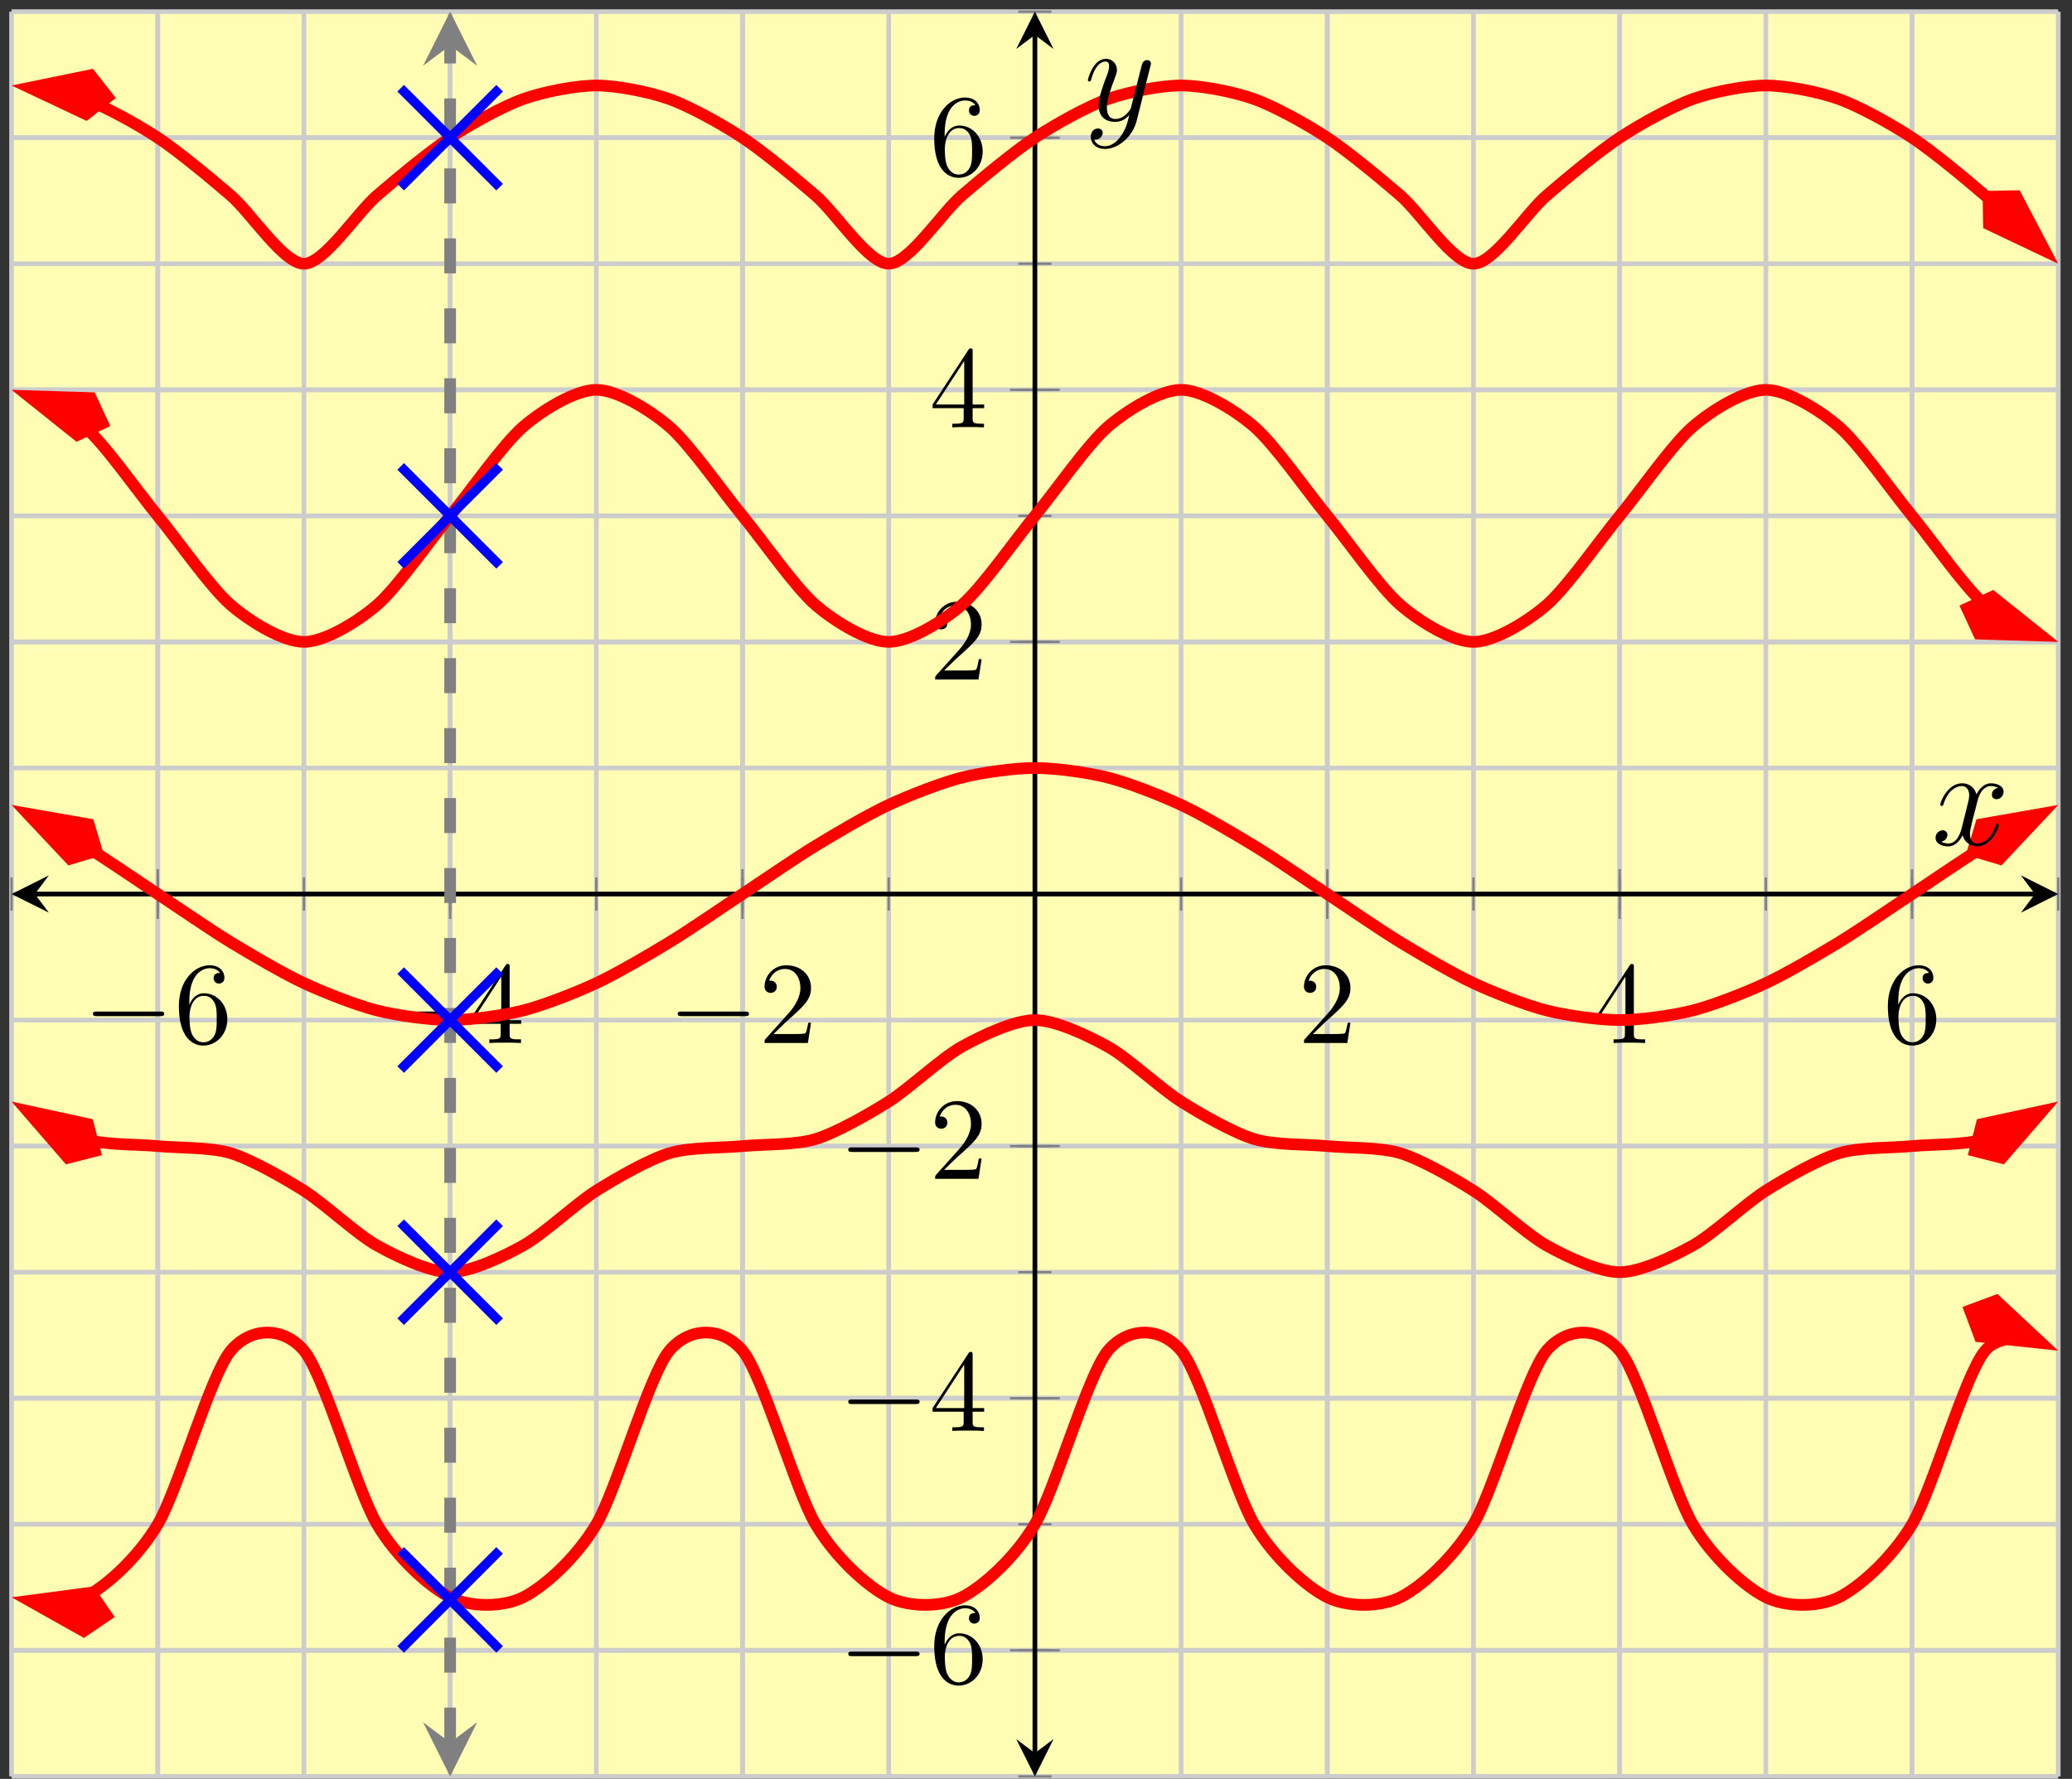 <?xml version="1.0" encoding="UTF-8"?>
<svg xmlns="http://www.w3.org/2000/svg" xmlns:xlink="http://www.w3.org/1999/xlink" width="177pt" height="152pt" viewBox="0 0 177 152" version="1.1">
<rect x="0" y="0" width="177" height="152" fill="#333333" stroke="none"/>
<defs>
<g>
<symbol overflow="visible" id="glyph0-0">
<path style="stroke:none;" d=""/>
</symbol>
<symbol overflow="visible" id="glyph0-1">
<path style="stroke:none;" d="M 6.562 -2.297 C 6.734 -2.297 6.922 -2.297 6.922 -2.5 C 6.922 -2.688 6.734 -2.688 6.562 -2.688 L 1.172 -2.688 C 1 -2.688 0.828 -2.688 0.828 -2.5 C 0.828 -2.297 1 -2.297 1.172 -2.297 Z M 6.562 -2.297 "/>
</symbol>
<symbol overflow="visible" id="glyph1-0">
<path style="stroke:none;" d=""/>
</symbol>
<symbol overflow="visible" id="glyph1-1">
<path style="stroke:none;" d="M 1.312 -3.266 L 1.312 -3.516 C 1.312 -6.031 2.547 -6.391 3.062 -6.391 C 3.297 -6.391 3.719 -6.328 3.938 -5.984 C 3.781 -5.984 3.391 -5.984 3.391 -5.547 C 3.391 -5.234 3.625 -5.078 3.844 -5.078 C 4 -5.078 4.312 -5.172 4.312 -5.562 C 4.312 -6.156 3.875 -6.641 3.047 -6.641 C 1.766 -6.641 0.422 -5.359 0.422 -3.156 C 0.422 -0.484 1.578 0.219 2.5 0.219 C 3.609 0.219 4.562 -0.719 4.562 -2.031 C 4.562 -3.297 3.672 -4.25 2.562 -4.25 C 1.891 -4.25 1.516 -3.75 1.312 -3.266 Z M 2.5 -0.062 C 1.875 -0.062 1.578 -0.656 1.516 -0.812 C 1.328 -1.281 1.328 -2.078 1.328 -2.25 C 1.328 -3.031 1.656 -4.031 2.547 -4.031 C 2.719 -4.031 3.172 -4.031 3.484 -3.406 C 3.656 -3.047 3.656 -2.531 3.656 -2.047 C 3.656 -1.562 3.656 -1.062 3.484 -0.703 C 3.188 -0.109 2.734 -0.062 2.5 -0.062 Z M 2.5 -0.062 "/>
</symbol>
<symbol overflow="visible" id="glyph1-2">
<path style="stroke:none;" d="M 2.938 -1.641 L 2.938 -0.781 C 2.938 -0.422 2.906 -0.312 2.172 -0.312 L 1.969 -0.312 L 1.969 0 C 2.375 -0.031 2.891 -0.031 3.312 -0.031 C 3.734 -0.031 4.25 -0.031 4.672 0 L 4.672 -0.312 L 4.453 -0.312 C 3.719 -0.312 3.703 -0.422 3.703 -0.781 L 3.703 -1.641 L 4.688 -1.641 L 4.688 -1.953 L 3.703 -1.953 L 3.703 -6.484 C 3.703 -6.688 3.703 -6.75 3.531 -6.75 C 3.453 -6.75 3.422 -6.75 3.344 -6.625 L 0.281 -1.953 L 0.281 -1.641 Z M 2.984 -1.953 L 0.562 -1.953 L 2.984 -5.672 Z M 2.984 -1.953 "/>
</symbol>
<symbol overflow="visible" id="glyph1-3">
<path style="stroke:none;" d="M 1.266 -0.766 L 2.328 -1.797 C 3.875 -3.172 4.469 -3.703 4.469 -4.703 C 4.469 -5.844 3.578 -6.641 2.359 -6.641 C 1.234 -6.641 0.5 -5.719 0.5 -4.828 C 0.5 -4.281 1 -4.281 1.031 -4.281 C 1.203 -4.281 1.547 -4.391 1.547 -4.812 C 1.547 -5.062 1.359 -5.328 1.016 -5.328 C 0.938 -5.328 0.922 -5.328 0.891 -5.312 C 1.109 -5.969 1.656 -6.328 2.234 -6.328 C 3.141 -6.328 3.562 -5.516 3.562 -4.703 C 3.562 -3.906 3.078 -3.125 2.516 -2.5 L 0.609 -0.375 C 0.5 -0.266 0.5 -0.234 0.5 0 L 4.203 0 L 4.469 -1.734 L 4.234 -1.734 C 4.172 -1.438 4.109 -1 4 -0.844 C 3.938 -0.766 3.281 -0.766 3.062 -0.766 Z M 1.266 -0.766 "/>
</symbol>
<symbol overflow="visible" id="glyph2-0">
<path style="stroke:none;" d=""/>
</symbol>
<symbol overflow="visible" id="glyph2-1">
<path style="stroke:none;" d="M 5.672 -4.875 C 5.281 -4.812 5.141 -4.516 5.141 -4.297 C 5.141 -4 5.359 -3.906 5.531 -3.906 C 5.891 -3.906 6.141 -4.219 6.141 -4.547 C 6.141 -5.047 5.562 -5.266 5.062 -5.266 C 4.344 -5.266 3.938 -4.547 3.828 -4.328 C 3.547 -5.219 2.812 -5.266 2.594 -5.266 C 1.375 -5.266 0.734 -3.703 0.734 -3.438 C 0.734 -3.391 0.781 -3.328 0.859 -3.328 C 0.953 -3.328 0.984 -3.406 1 -3.453 C 1.406 -4.781 2.219 -5.031 2.562 -5.031 C 3.094 -5.031 3.203 -4.531 3.203 -4.25 C 3.203 -3.984 3.125 -3.703 2.984 -3.125 L 2.578 -1.5 C 2.406 -0.781 2.062 -0.125 1.422 -0.125 C 1.359 -0.125 1.062 -0.125 0.812 -0.281 C 1.25 -0.359 1.344 -0.719 1.344 -0.859 C 1.344 -1.094 1.156 -1.25 0.938 -1.25 C 0.641 -1.25 0.328 -0.984 0.328 -0.609 C 0.328 -0.109 0.891 0.125 1.406 0.125 C 1.984 0.125 2.391 -0.328 2.641 -0.828 C 2.828 -0.125 3.438 0.125 3.875 0.125 C 5.094 0.125 5.734 -1.453 5.734 -1.703 C 5.734 -1.766 5.688 -1.812 5.625 -1.812 C 5.516 -1.812 5.5 -1.75 5.469 -1.656 C 5.141 -0.609 4.453 -0.125 3.906 -0.125 C 3.484 -0.125 3.266 -0.438 3.266 -0.922 C 3.266 -1.188 3.312 -1.375 3.5 -2.156 L 3.922 -3.797 C 4.094 -4.5 4.5 -5.031 5.062 -5.031 C 5.078 -5.031 5.422 -5.031 5.672 -4.875 Z M 5.672 -4.875 "/>
</symbol>
<symbol overflow="visible" id="glyph2-2">
<path style="stroke:none;" d="M 3.141 1.344 C 2.828 1.797 2.359 2.203 1.766 2.203 C 1.625 2.203 1.047 2.172 0.875 1.625 C 0.906 1.641 0.969 1.641 0.984 1.641 C 1.344 1.641 1.594 1.328 1.594 1.047 C 1.594 0.781 1.359 0.688 1.188 0.688 C 0.984 0.688 0.578 0.828 0.578 1.406 C 0.578 2.016 1.094 2.438 1.766 2.438 C 2.969 2.438 4.172 1.344 4.5 0.016 L 5.672 -4.656 C 5.688 -4.703 5.719 -4.781 5.719 -4.859 C 5.719 -5.031 5.562 -5.156 5.391 -5.156 C 5.281 -5.156 5.031 -5.109 4.938 -4.75 L 4.047 -1.234 C 4 -1.016 4 -0.984 3.891 -0.859 C 3.656 -0.531 3.266 -0.125 2.688 -0.125 C 2.016 -0.125 1.953 -0.781 1.953 -1.094 C 1.953 -1.781 2.281 -2.703 2.609 -3.562 C 2.734 -3.906 2.812 -4.078 2.812 -4.312 C 2.812 -4.812 2.453 -5.266 1.859 -5.266 C 0.766 -5.266 0.328 -3.531 0.328 -3.438 C 0.328 -3.391 0.375 -3.328 0.453 -3.328 C 0.562 -3.328 0.578 -3.375 0.625 -3.547 C 0.906 -4.547 1.359 -5.031 1.828 -5.031 C 1.938 -5.031 2.141 -5.031 2.141 -4.641 C 2.141 -4.328 2.016 -3.984 1.828 -3.531 C 1.25 -1.953 1.25 -1.562 1.25 -1.281 C 1.25 -0.141 2.062 0.125 2.656 0.125 C 3 0.125 3.438 0.016 3.844 -0.438 L 3.859 -0.422 C 3.688 0.281 3.562 0.75 3.141 1.344 Z M 3.141 1.344 "/>
</symbol>
</g>
<clipPath id="clip1">
  <path d="M 36 147 L 41 147 L 41 151.785 L 36 151.785 Z M 36 147 "/>
</clipPath>
<clipPath id="clip2">
  <path d="M 36 0.996 L 41 0.996 L 41 6 L 36 6 Z M 36 0.996 "/>
</clipPath>
<clipPath id="clip3">
  <path d="M 0.988 51 L 175.824 51 L 175.824 102 L 0.988 102 Z M 0.988 51 "/>
</clipPath>
<clipPath id="clip4">
  <path d="M 0.988 55 L 23 55 L 23 88 L 0.988 88 Z M 0.988 55 "/>
</clipPath>
<clipPath id="clip5">
  <path d="M 154 55 L 175.824 55 L 175.824 88 L 154 88 Z M 154 55 "/>
</clipPath>
<clipPath id="clip6">
  <path d="M 0.988 19 L 175.824 19 L 175.824 69 L 0.988 69 Z M 0.988 19 "/>
</clipPath>
<clipPath id="clip7">
  <path d="M 0.988 19 L 23 19 L 23 52 L 0.988 52 Z M 0.988 19 "/>
</clipPath>
<clipPath id="clip8">
  <path d="M 153 36 L 175.824 36 L 175.824 69 L 153 69 Z M 153 36 "/>
</clipPath>
<clipPath id="clip9">
  <path d="M 0.988 73 L 175.824 73 L 175.824 123 L 0.988 123 Z M 0.988 73 "/>
</clipPath>
<clipPath id="clip10">
  <path d="M 0.988 80 L 23 80 L 23 114 L 0.988 114 Z M 0.988 80 "/>
</clipPath>
<clipPath id="clip11">
  <path d="M 154 80 L 175.824 80 L 175.824 114 L 154 114 Z M 154 80 "/>
</clipPath>
<clipPath id="clip12">
  <path d="M 0.988 0.996 L 175.824 0.996 L 175.824 37 L 0.988 37 Z M 0.988 0.996 "/>
</clipPath>
<clipPath id="clip13">
  <path d="M 0.988 0.996 L 24 0.996 L 24 24 L 0.988 24 Z M 0.988 0.996 "/>
</clipPath>
<clipPath id="clip14">
  <path d="M 155 2 L 175.824 2 L 175.824 36 L 155 36 Z M 155 2 "/>
</clipPath>
<clipPath id="clip15">
  <path d="M 0.988 97 L 175.824 97 L 175.824 151.785 L 0.988 151.785 Z M 0.988 97 "/>
</clipPath>
<clipPath id="clip16">
  <path d="M 0.988 121 L 24 121 L 24 151.785 L 0.988 151.785 Z M 0.988 121 "/>
</clipPath>
<clipPath id="clip17">
  <path d="M 154 97 L 175.824 97 L 175.824 129 L 154 129 Z M 154 97 "/>
</clipPath>
</defs>
<g id="surface1">
<path style=" stroke:none;fill-rule:nonzero;fill:rgb(100%,98.47%,70.001%);fill-opacity:1;" d="M 0.988 151.785 L 175.824 151.785 L 175.824 0.996 L 0.988 0.996 Z M 0.988 151.785 "/>
<path style="fill:none;stroke-width:0.399;stroke-linecap:butt;stroke-linejoin:miter;stroke:rgb(79.999%,79.999%,79.999%);stroke-opacity:1;stroke-miterlimit:10;" d="M 0.001 -0.001 L 0.001 150.788 M 12.49 -0.001 L 12.49 150.788 M 24.978 -0.001 L 24.978 150.788 M 37.466 -0.001 L 37.466 150.788 M 49.954 -0.001 L 49.954 150.788 M 62.443 -0.001 L 62.443 150.788 M 74.931 -0.001 L 74.931 150.788 M 87.419 -0.001 L 87.419 150.788 M 99.908 -0.001 L 99.908 150.788 M 112.396 -0.001 L 112.396 150.788 M 124.884 -0.001 L 124.884 150.788 M 137.372 -0.001 L 137.372 150.788 M 149.861 -0.001 L 149.861 150.788 M 162.349 -0.001 L 162.349 150.788 M 174.837 -0.001 L 174.837 150.788 " transform="matrix(1,0,0,-1,0.987,151.784)"/>
<path style="fill:none;stroke-width:0.399;stroke-linecap:butt;stroke-linejoin:miter;stroke:rgb(79.999%,79.999%,79.999%);stroke-opacity:1;stroke-miterlimit:10;" d="M 12.49 -0.001 L 12.49 150.788 M 37.466 -0.001 L 37.466 150.788 M 62.443 -0.001 L 62.443 150.788 M 112.396 -0.001 L 112.396 150.788 M 137.372 -0.001 L 137.372 150.788 M 162.349 -0.001 L 162.349 150.788 " transform="matrix(1,0,0,-1,0.987,151.784)"/>
<path style="fill:none;stroke-width:0.399;stroke-linecap:butt;stroke-linejoin:miter;stroke:rgb(79.999%,79.999%,79.999%);stroke-opacity:1;stroke-miterlimit:10;" d="M 0.001 -0.001 L 174.837 -0.001 M 0.001 10.772 L 174.837 10.772 M 0.001 21.542 L 174.837 21.542 M 0.001 32.311 L 174.837 32.311 M 0.001 43.081 L 174.837 43.081 M 0.001 53.854 L 174.837 53.854 M 0.001 64.624 L 174.837 64.624 M 0.001 75.393 L 174.837 75.393 M 0.001 86.163 L 174.837 86.163 M 0.001 96.936 L 174.837 96.936 M 0.001 107.706 L 174.837 107.706 M 0.001 118.475 L 174.837 118.475 M 0.001 129.249 L 174.837 129.249 M 0.001 140.018 L 174.837 140.018 M 0.001 150.788 L 174.837 150.788 " transform="matrix(1,0,0,-1,0.987,151.784)"/>
<path style="fill:none;stroke-width:0.399;stroke-linecap:butt;stroke-linejoin:miter;stroke:rgb(79.999%,79.999%,79.999%);stroke-opacity:1;stroke-miterlimit:10;" d="M 0.001 10.772 L 174.837 10.772 M 0.001 32.311 L 174.837 32.311 M 0.001 53.854 L 174.837 53.854 M 0.001 96.936 L 174.837 96.936 M 0.001 118.475 L 174.837 118.475 M 0.001 140.018 L 174.837 140.018 " transform="matrix(1,0,0,-1,0.987,151.784)"/>
<path style="fill:none;stroke-width:0.199;stroke-linecap:butt;stroke-linejoin:miter;stroke:rgb(50%,50%,50%);stroke-opacity:1;stroke-miterlimit:10;" d="M 0.001 73.975 L 0.001 76.811 M 12.49 73.975 L 12.49 76.811 M 24.978 73.975 L 24.978 76.811 M 37.466 73.975 L 37.466 76.811 M 49.954 73.975 L 49.954 76.811 M 62.443 73.975 L 62.443 76.811 M 74.931 73.975 L 74.931 76.811 M 87.419 73.975 L 87.419 76.811 M 99.908 73.975 L 99.908 76.811 M 112.396 73.975 L 112.396 76.811 M 124.884 73.975 L 124.884 76.811 M 137.372 73.975 L 137.372 76.811 M 149.861 73.975 L 149.861 76.811 M 162.349 73.975 L 162.349 76.811 M 174.837 73.975 L 174.837 76.811 " transform="matrix(1,0,0,-1,0.987,151.784)"/>
<path style="fill:none;stroke-width:0.199;stroke-linecap:butt;stroke-linejoin:miter;stroke:rgb(50%,50%,50%);stroke-opacity:1;stroke-miterlimit:10;" d="M 12.49 73.268 L 12.49 77.518 M 37.466 73.268 L 37.466 77.518 M 62.443 73.268 L 62.443 77.518 M 112.396 73.268 L 112.396 77.518 M 137.372 73.268 L 137.372 77.518 M 162.349 73.268 L 162.349 77.518 " transform="matrix(1,0,0,-1,0.987,151.784)"/>
<path style="fill:none;stroke-width:0.199;stroke-linecap:butt;stroke-linejoin:miter;stroke:rgb(50%,50%,50%);stroke-opacity:1;stroke-miterlimit:10;" d="M 86.001 -0.001 L 88.837 -0.001 M 86.001 10.772 L 88.837 10.772 M 86.001 21.542 L 88.837 21.542 M 86.001 32.311 L 88.837 32.311 M 86.001 43.081 L 88.837 43.081 M 86.001 53.854 L 88.837 53.854 M 86.001 64.624 L 88.837 64.624 M 86.001 75.393 L 88.837 75.393 M 86.001 86.163 L 88.837 86.163 M 86.001 96.936 L 88.837 96.936 M 86.001 107.706 L 88.837 107.706 M 86.001 118.475 L 88.837 118.475 M 86.001 129.249 L 88.837 129.249 M 86.001 140.018 L 88.837 140.018 M 86.001 150.788 L 88.837 150.788 " transform="matrix(1,0,0,-1,0.987,151.784)"/>
<path style="fill:none;stroke-width:0.199;stroke-linecap:butt;stroke-linejoin:miter;stroke:rgb(50%,50%,50%);stroke-opacity:1;stroke-miterlimit:10;" d="M 85.294 10.772 L 89.544 10.772 M 85.294 32.311 L 89.544 32.311 M 85.294 53.854 L 89.544 53.854 M 85.294 96.936 L 89.544 96.936 M 85.294 118.475 L 89.544 118.475 M 85.294 140.018 L 89.544 140.018 " transform="matrix(1,0,0,-1,0.987,151.784)"/>
<path style="fill:none;stroke-width:0.399;stroke-linecap:butt;stroke-linejoin:miter;stroke:rgb(0%,0%,0%);stroke-opacity:1;stroke-miterlimit:10;" d="M 1.993 75.393 L 172.845 75.393 " transform="matrix(1,0,0,-1,0.987,151.784)"/>
<path style=" stroke:none;fill-rule:nonzero;fill:rgb(0%,0%,0%);fill-opacity:1;" d="M 0.988 76.391 L 4.176 77.984 L 2.98 76.391 L 4.176 74.797 "/>
<path style=" stroke:none;fill-rule:nonzero;fill:rgb(0%,0%,0%);fill-opacity:1;" d="M 175.824 76.391 L 172.637 74.797 L 173.832 76.391 L 172.637 77.984 "/>
<path style="fill:none;stroke-width:0.399;stroke-linecap:butt;stroke-linejoin:miter;stroke:rgb(0%,0%,0%);stroke-opacity:1;stroke-miterlimit:10;" d="M 87.419 1.991 L 87.419 148.796 " transform="matrix(1,0,0,-1,0.987,151.784)"/>
<path style=" stroke:none;fill-rule:nonzero;fill:rgb(0%,0%,0%);fill-opacity:1;" d="M 88.406 151.785 L 90 148.598 L 88.406 149.793 L 86.812 148.598 "/>
<path style=" stroke:none;fill-rule:nonzero;fill:rgb(0%,0%,0%);fill-opacity:1;" d="M 88.406 0.996 L 86.812 4.184 L 88.406 2.988 L 90 4.184 "/>
<g style="fill:rgb(0%,0%,0%);fill-opacity:1;">
  <use xlink:href="#glyph0-1" x="7.11" y="89.12"/>
</g>
<g style="fill:rgb(0%,0%,0%);fill-opacity:1;">
  <use xlink:href="#glyph1-1" x="14.858" y="89.12"/>
</g>
<g style="fill:rgb(0%,0%,0%);fill-opacity:1;">
  <use xlink:href="#glyph0-1" x="32.087" y="89.12"/>
</g>
<g style="fill:rgb(0%,0%,0%);fill-opacity:1;">
  <use xlink:href="#glyph1-2" x="39.835" y="89.12"/>
</g>
<g style="fill:rgb(0%,0%,0%);fill-opacity:1;">
  <use xlink:href="#glyph0-1" x="57.064" y="89.12"/>
</g>
<g style="fill:rgb(0%,0%,0%);fill-opacity:1;">
  <use xlink:href="#glyph1-3" x="64.812" y="89.12"/>
</g>
<g style="fill:rgb(0%,0%,0%);fill-opacity:1;">
  <use xlink:href="#glyph1-3" x="110.892" y="89.12"/>
</g>
<g style="fill:rgb(0%,0%,0%);fill-opacity:1;">
  <use xlink:href="#glyph1-2" x="135.869" y="89.12"/>
</g>
<g style="fill:rgb(0%,0%,0%);fill-opacity:1;">
  <use xlink:href="#glyph1-1" x="160.846" y="89.12"/>
</g>
<g style="fill:rgb(0%,0%,0%);fill-opacity:1;">
  <use xlink:href="#glyph0-1" x="71.635" y="143.809"/>
</g>
<g style="fill:rgb(0%,0%,0%);fill-opacity:1;">
  <use xlink:href="#glyph1-1" x="79.383" y="143.809"/>
</g>
<g style="fill:rgb(0%,0%,0%);fill-opacity:1;">
  <use xlink:href="#glyph0-1" x="71.635" y="122.267"/>
</g>
<g style="fill:rgb(0%,0%,0%);fill-opacity:1;">
  <use xlink:href="#glyph1-2" x="79.383" y="122.267"/>
</g>
<g style="fill:rgb(0%,0%,0%);fill-opacity:1;">
  <use xlink:href="#glyph0-1" x="71.635" y="100.726"/>
</g>
<g style="fill:rgb(0%,0%,0%);fill-opacity:1;">
  <use xlink:href="#glyph1-3" x="79.383" y="100.726"/>
</g>
<g style="fill:rgb(0%,0%,0%);fill-opacity:1;">
  <use xlink:href="#glyph1-3" x="79.384" y="58.059"/>
</g>
<g style="fill:rgb(0%,0%,0%);fill-opacity:1;">
  <use xlink:href="#glyph1-2" x="79.384" y="36.518"/>
</g>
<g style="fill:rgb(0%,0%,0%);fill-opacity:1;">
  <use xlink:href="#glyph1-1" x="79.384" y="14.976"/>
</g>
<path style="fill:none;stroke-width:0.996;stroke-linecap:butt;stroke-linejoin:miter;stroke:rgb(50%,50%,50%);stroke-opacity:1;stroke-dasharray:2.989,2.989;stroke-miterlimit:10;" d="M 37.466 2.889 L 37.466 147.897 " transform="matrix(1,0,0,-1,0.987,151.784)"/>
<g clip-path="url(#clip1)" clip-rule="nonzero">
<path style=" stroke:none;fill-rule:nonzero;fill:rgb(50%,50%,50%);fill-opacity:1;" d="M 38.453 151.785 L 40.762 147.16 L 38.453 148.895 L 36.141 147.16 "/>
</g>
<g clip-path="url(#clip2)" clip-rule="nonzero">
<path style=" stroke:none;fill-rule:nonzero;fill:rgb(50%,50%,50%);fill-opacity:1;" d="M 38.453 0.996 L 36.141 5.617 L 38.453 3.887 L 40.762 5.617 "/>
</g>
<g clip-path="url(#clip3)" clip-rule="nonzero">
<path style="fill:none;stroke-width:0.996;stroke-linecap:butt;stroke-linejoin:miter;stroke:rgb(100%,0%,0%);stroke-opacity:1;stroke-miterlimit:10;" d="M 7.271 79.081 C 4.513 80.573 4.513 80.573 6.243 79.514 C 7.978 78.46 10.755 76.538 12.49 75.393 C 14.22 74.249 17.001 72.331 18.732 71.272 C 20.466 70.218 23.243 68.589 24.978 67.78 C 26.708 66.972 29.49 65.882 31.22 65.444 C 32.954 65.007 35.732 64.624 37.466 64.624 C 39.197 64.624 41.978 65.007 43.708 65.444 C 45.443 65.882 48.22 66.972 49.954 67.78 C 51.685 68.589 54.466 70.218 56.197 71.272 C 57.931 72.331 60.708 74.249 62.443 75.393 C 64.173 76.538 66.954 78.46 68.685 79.514 C 70.419 80.573 73.197 82.202 74.931 83.011 C 76.661 83.819 79.443 84.905 81.173 85.343 C 82.908 85.784 85.685 86.163 87.419 86.163 C 89.154 86.163 91.931 85.784 93.661 85.343 C 95.396 84.905 98.173 83.819 99.908 83.011 C 101.642 82.202 104.419 80.573 106.15 79.514 C 107.884 78.46 110.661 76.538 112.396 75.393 C 114.13 74.249 116.908 72.331 118.642 71.272 C 120.372 70.218 123.15 68.589 124.884 67.78 C 126.618 66.972 129.396 65.882 131.13 65.444 C 132.861 65.007 135.638 64.624 137.372 64.624 C 139.107 64.624 141.884 65.007 143.618 65.444 C 145.349 65.882 148.13 66.972 149.861 67.78 C 151.595 68.589 154.372 70.218 156.107 71.272 C 157.837 72.331 160.618 74.249 162.349 75.393 C 164.083 76.538 166.861 78.46 168.595 79.514 C 170.326 80.573 174.837 83.011 167.568 79.081 " transform="matrix(1,0,0,-1,0.987,151.784)"/>
</g>
<path style=" stroke:none;fill-rule:nonzero;fill:rgb(100%,0%,0%);fill-opacity:1;" d="M 2.371 69.523 L 5.992 73.379 L 8.258 72.703 L 7.582 70.438 Z M 2.371 69.523 "/>
<g clip-path="url(#clip4)" clip-rule="nonzero">
<path style="fill:none;stroke-width:0.996;stroke-linecap:butt;stroke-linejoin:miter;stroke:rgb(100%,0%,0%);stroke-opacity:1;stroke-miterlimit:10;" d="M 7.393 0.001 L 2.375 1.672 L 0.703 0.001 L 2.374 -1.671 Z M 7.393 0.001 " transform="matrix(-0.88,-0.475,-0.475,0.88,8.877,73.037)"/>
</g>
<path style=" stroke:none;fill-rule:nonzero;fill:rgb(100%,0%,0%);fill-opacity:1;" d="M 174.438 69.523 L 169.23 70.438 L 168.555 72.703 L 170.82 73.379 Z M 174.438 69.523 "/>
<g clip-path="url(#clip5)" clip-rule="nonzero">
<path style="fill:none;stroke-width:0.996;stroke-linecap:butt;stroke-linejoin:miter;stroke:rgb(100%,0%,0%);stroke-opacity:1;stroke-miterlimit:10;" d="M 7.39 0 L 2.375 1.671 L 0.703 -0.001 L 2.375 -1.672 Z M 7.39 0 " transform="matrix(0.88,-0.475,-0.475,-0.88,167.935,73.037)"/>
</g>
<g clip-path="url(#clip6)" clip-rule="nonzero">
<path style="fill:none;stroke-width:0.996;stroke-linecap:butt;stroke-linejoin:miter;stroke:rgb(100%,0%,0%);stroke-opacity:1;stroke-miterlimit:10;" d="M 7.775 115.616 C 4.513 116.815 4.513 116.815 6.243 115.323 C 7.978 113.827 10.755 109.819 12.49 107.706 C 14.22 105.593 17.001 101.585 18.732 100.089 C 20.466 98.597 23.243 96.936 24.978 96.936 C 26.708 96.936 29.49 98.597 31.22 100.089 C 32.954 101.585 35.732 105.593 37.466 107.706 C 39.197 109.819 41.978 113.827 43.708 115.323 C 45.443 116.815 48.22 118.475 49.954 118.475 C 51.685 118.475 54.466 116.815 56.197 115.323 C 57.931 113.827 60.708 109.819 62.443 107.706 C 64.173 105.593 66.954 101.585 68.685 100.089 C 70.419 98.597 73.197 96.936 74.931 96.936 C 76.661 96.936 79.443 98.597 81.173 100.089 C 82.908 101.585 85.685 105.593 87.419 107.706 C 89.154 109.819 91.931 113.827 93.661 115.323 C 95.396 116.815 98.173 118.475 99.908 118.475 C 101.642 118.475 104.419 116.815 106.15 115.323 C 107.884 113.827 110.661 109.819 112.396 107.706 C 114.13 105.593 116.908 101.585 118.642 100.089 C 120.372 98.597 123.15 96.936 124.884 96.936 C 126.618 96.936 129.396 98.597 131.13 100.089 C 132.861 101.585 135.638 105.593 137.372 107.706 C 139.107 109.819 141.884 113.827 143.618 115.323 C 145.349 116.815 148.13 118.475 149.861 118.475 C 151.595 118.475 154.372 116.815 156.107 115.323 C 157.837 113.827 160.618 109.819 162.349 107.706 C 164.083 105.593 166.861 101.585 168.595 100.089 C 170.326 98.597 174.837 96.936 167.064 99.796 " transform="matrix(1,0,0,-1,0.987,151.784)"/>
</g>
<path style=" stroke:none;fill-rule:nonzero;fill:rgb(100%,0%,0%);fill-opacity:1;" d="M 2.469 33.852 L 6.609 37.164 L 8.762 36.168 L 7.766 34.016 Z M 2.469 33.852 "/>
<g clip-path="url(#clip7)" clip-rule="nonzero">
<path style="fill:none;stroke-width:0.996;stroke-linecap:butt;stroke-linejoin:miter;stroke:rgb(100%,0%,0%);stroke-opacity:1;stroke-miterlimit:10;" d="M 7.392 -0.001 L 2.375 1.673 L 0.703 -0.001 L 2.377 -1.672 Z M 7.392 -0.001 " transform="matrix(-0.941,-0.346,-0.346,0.941,9.423,36.412)"/>
</g>
<path style=" stroke:none;fill-rule:nonzero;fill:rgb(100%,0%,0%);fill-opacity:1;" d="M 174.344 54.305 L 170.203 50.992 L 168.051 51.988 L 169.047 54.141 Z M 174.344 54.305 "/>
<g clip-path="url(#clip8)" clip-rule="nonzero">
<path style="fill:none;stroke-width:0.996;stroke-linecap:butt;stroke-linejoin:miter;stroke:rgb(100%,0%,0%);stroke-opacity:1;stroke-miterlimit:10;" d="M 7.393 -0.001 L 2.376 1.673 L 0.704 -0.001 L 2.378 -1.672 Z M 7.393 -0.001 " transform="matrix(0.941,0.346,0.346,-0.941,167.388,51.744)"/>
</g>
<g clip-path="url(#clip9)" clip-rule="nonzero">
<path style="fill:none;stroke-width:0.996;stroke-linecap:butt;stroke-linejoin:miter;stroke:rgb(100%,0%,0%);stroke-opacity:1;stroke-miterlimit:10;" d="M 7.115 53.44 C 4.513 54.983 4.513 54.983 6.243 54.456 C 7.978 53.929 10.755 54.022 12.49 53.854 C 14.22 53.686 17.001 53.776 18.732 53.249 C 20.466 52.721 23.243 51.139 24.978 50.046 C 26.708 48.952 29.49 46.327 31.22 45.362 C 32.954 44.393 35.732 43.081 37.466 43.081 C 39.197 43.081 41.978 44.393 43.708 45.362 C 45.443 46.327 48.22 48.952 49.954 50.046 C 51.685 51.139 54.466 52.721 56.197 53.249 C 57.931 53.776 60.708 53.686 62.443 53.854 C 64.173 54.022 66.954 53.929 68.685 54.456 C 70.419 54.983 73.197 56.565 74.931 57.659 C 76.661 58.757 79.443 61.378 81.173 62.346 C 82.908 63.311 85.685 64.624 87.419 64.624 C 89.154 64.624 91.931 63.311 93.661 62.346 C 95.396 61.378 98.173 58.757 99.908 57.659 C 101.642 56.565 104.419 54.983 106.15 54.456 C 107.884 53.929 110.661 54.022 112.396 53.854 C 114.13 53.686 116.908 53.776 118.642 53.249 C 120.372 52.721 123.15 51.139 124.884 50.046 C 126.618 48.952 129.396 46.327 131.13 45.362 C 132.861 44.393 135.638 43.081 137.372 43.081 C 139.107 43.081 141.884 44.393 143.618 45.362 C 145.349 46.327 148.13 48.952 149.861 50.046 C 151.595 51.139 154.372 52.721 156.107 53.249 C 157.837 53.776 160.618 53.686 162.349 53.854 C 164.083 54.022 166.861 53.929 168.595 54.456 C 170.326 54.983 174.837 57.659 167.724 53.44 " transform="matrix(1,0,0,-1,0.987,151.784)"/>
</g>
<path style=" stroke:none;fill-rule:nonzero;fill:rgb(100%,0%,0%);fill-opacity:1;" d="M 2.344 94.93 L 5.809 98.93 L 8.102 98.344 L 7.516 96.051 Z M 2.344 94.93 "/>
<g clip-path="url(#clip10)" clip-rule="nonzero">
<path style="fill:none;stroke-width:0.996;stroke-linecap:butt;stroke-linejoin:miter;stroke:rgb(100%,0%,0%);stroke-opacity:1;stroke-miterlimit:10;" d="M 7.39 0.002 L 2.376 1.672 L 0.706 0.001 L 2.377 -1.67 Z M 7.39 0.002 " transform="matrix(-0.861,-0.511,-0.511,0.861,8.71,98.704)"/>
</g>
<path style=" stroke:none;fill-rule:nonzero;fill:rgb(100%,0%,0%);fill-opacity:1;" d="M 174.469 94.93 L 169.293 96.051 L 168.711 98.344 L 171.004 98.93 Z M 174.469 94.93 "/>
<g clip-path="url(#clip11)" clip-rule="nonzero">
<path style="fill:none;stroke-width:0.996;stroke-linecap:butt;stroke-linejoin:miter;stroke:rgb(100%,0%,0%);stroke-opacity:1;stroke-miterlimit:10;" d="M 7.391 -0.002 L 2.374 1.672 L 0.706 -0.001 L 2.377 -1.672 Z M 7.391 -0.002 " transform="matrix(0.861,-0.511,-0.511,-0.861,168.102,98.704)"/>
</g>
<g clip-path="url(#clip12)" clip-rule="nonzero">
<path style="fill:none;stroke-width:0.996;stroke-linecap:butt;stroke-linejoin:miter;stroke:rgb(100%,0%,0%);stroke-opacity:1;stroke-miterlimit:10;" d="M 8.212 143.495 C 4.513 143.94 4.513 143.94 6.243 143.319 C 7.978 142.702 10.755 141.163 12.49 140.018 C 14.22 138.874 17.001 136.569 18.732 135.077 C 20.466 133.581 23.243 129.249 24.978 129.249 C 26.708 129.249 29.49 133.581 31.22 135.077 C 32.954 136.569 35.732 138.874 37.466 140.018 C 39.197 141.163 41.978 142.702 43.708 143.319 C 45.443 143.94 48.22 144.479 49.954 144.479 C 51.685 144.479 54.466 143.94 56.197 143.319 C 57.931 142.702 60.708 141.163 62.443 140.018 C 64.173 138.874 66.954 136.569 68.685 135.077 C 70.419 133.581 73.197 129.249 74.931 129.249 C 76.661 129.249 79.443 133.581 81.173 135.077 C 82.908 136.569 85.685 138.874 87.419 140.018 C 89.154 141.163 91.931 142.702 93.661 143.319 C 95.396 143.94 98.173 144.479 99.908 144.479 C 101.642 144.479 104.419 143.94 106.15 143.319 C 107.884 142.702 110.661 141.163 112.396 140.018 C 114.13 138.874 116.908 136.569 118.642 135.077 C 120.372 133.581 123.15 129.249 124.884 129.249 C 126.618 129.249 129.396 133.581 131.13 135.077 C 132.861 136.569 135.638 138.874 137.372 140.018 C 139.107 141.163 141.884 142.702 143.618 143.319 C 145.349 143.94 148.13 144.479 149.861 144.479 C 151.595 144.479 154.372 143.94 156.107 143.319 C 157.837 142.702 160.618 141.163 162.349 140.018 C 164.083 138.874 166.861 136.569 168.595 135.077 C 170.326 133.581 174.837 129.249 168.876 134.975 " transform="matrix(1,0,0,-1,0.987,151.784)"/>
</g>
<path style=" stroke:none;fill-rule:nonzero;fill:rgb(100%,0%,0%);fill-opacity:1;" d="M 2.555 7.492 L 7.34 9.75 L 9.199 8.289 L 7.738 6.43 Z M 2.555 7.492 "/>
<g clip-path="url(#clip13)" clip-rule="nonzero">
<path style="fill:none;stroke-width:0.996;stroke-linecap:butt;stroke-linejoin:miter;stroke:rgb(100%,0%,0%);stroke-opacity:1;stroke-miterlimit:10;" d="M 7.389 -0.001 L 2.375 1.67 L 0.705 0 L 2.375 -1.67 Z M 7.389 -0.001 " transform="matrix(-0.994,-0.119,-0.119,0.994,9.9,8.373)"/>
</g>
<path style=" stroke:none;fill-rule:nonzero;fill:rgb(100%,0%,0%);fill-opacity:1;" d="M 174.688 21.445 L 172.23 16.762 L 169.863 16.809 L 169.91 19.176 Z M 174.688 21.445 "/>
<g clip-path="url(#clip14)" clip-rule="nonzero">
<path style="fill:none;stroke-width:0.996;stroke-linecap:butt;stroke-linejoin:miter;stroke:rgb(100%,0%,0%);stroke-opacity:1;stroke-miterlimit:10;" d="M 7.391 -0.001 L 2.376 1.673 L 0.702 0 L 2.375 -1.674 Z M 7.391 -0.001 " transform="matrix(0.721,0.693,0.693,-0.721,169.357,16.322)"/>
</g>
<g clip-path="url(#clip15)" clip-rule="nonzero">
<path style="fill:none;stroke-width:0.996;stroke-linecap:butt;stroke-linejoin:miter;stroke:rgb(100%,0%,0%);stroke-opacity:1;stroke-miterlimit:10;" d="M 8.118 13.745 C 4.513 14.436 4.513 14.436 6.243 15.304 C 7.978 16.167 10.755 18.616 12.49 21.542 C 14.22 24.464 17.001 34.319 18.732 36.378 C 20.466 38.436 23.243 38.436 24.978 36.378 C 26.708 34.319 29.49 24.464 31.22 21.542 C 32.954 18.616 35.732 16.167 37.466 15.304 C 39.197 14.436 41.978 14.436 43.708 15.304 C 45.443 16.167 48.22 18.616 49.954 21.542 C 51.685 24.464 54.466 34.319 56.197 36.378 C 57.931 38.436 60.708 38.436 62.443 36.378 C 64.173 34.319 66.954 24.464 68.685 21.542 C 70.419 18.616 73.197 16.167 74.931 15.304 C 76.661 14.436 79.443 14.436 81.173 15.304 C 82.908 16.167 85.685 18.616 87.419 21.542 C 89.154 24.464 91.931 34.319 93.661 36.378 C 95.396 38.436 98.173 38.436 99.908 36.378 C 101.642 34.319 104.419 24.464 106.15 21.542 C 107.884 18.616 110.661 16.167 112.396 15.304 C 114.13 14.436 116.908 14.436 118.642 15.304 C 120.372 16.167 123.15 18.616 124.884 21.542 C 126.618 24.464 129.396 34.319 131.13 36.378 C 132.861 38.436 135.638 38.436 137.372 36.378 C 139.107 34.319 141.884 24.464 143.618 21.542 C 145.349 18.616 148.13 16.167 149.861 15.304 C 151.595 14.436 154.372 14.436 156.107 15.304 C 157.837 16.167 160.618 18.616 162.349 21.542 C 164.083 24.464 166.861 34.319 168.595 36.378 C 170.326 38.436 174.837 36.378 167.302 39.815 " transform="matrix(1,0,0,-1,0.987,151.784)"/>
</g>
<path style=" stroke:none;fill-rule:nonzero;fill:rgb(100%,0%,0%);fill-opacity:1;" d="M 2.535 136.777 L 7.145 139.367 L 9.105 138.039 L 7.777 136.082 Z M 2.535 136.777 "/>
<g clip-path="url(#clip16)" clip-rule="nonzero">
<path style="fill:none;stroke-width:0.996;stroke-linecap:butt;stroke-linejoin:miter;stroke:rgb(100%,0%,0%);stroke-opacity:1;stroke-miterlimit:10;" d="M 7.391 -0.002 L 2.378 1.673 L 0.703 -0.001 L 2.375 -1.672 Z M 7.391 -0.002 " transform="matrix(-0.982,-0.188,-0.188,0.982,9.796,138.172)"/>
</g>
<path style=" stroke:none;fill-rule:nonzero;fill:rgb(100%,0%,0%);fill-opacity:1;" d="M 174.387 114.754 L 170.512 111.141 L 168.289 111.969 L 169.121 114.191 Z M 174.387 114.754 "/>
<g clip-path="url(#clip17)" clip-rule="nonzero">
<path style="fill:none;stroke-width:0.996;stroke-linecap:butt;stroke-linejoin:miter;stroke:rgb(100%,0%,0%);stroke-opacity:1;stroke-miterlimit:10;" d="M 7.39 -0.002 L 2.377 1.673 L 0.702 0.001 L 2.378 -1.672 Z M 7.39 -0.002 " transform="matrix(0.912,0.416,0.416,-0.912,167.648,111.677)"/>
</g>
<path style="fill:none;stroke-width:0.797;stroke-linecap:butt;stroke-linejoin:miter;stroke:rgb(0%,0%,100%);stroke-opacity:1;stroke-miterlimit:10;" d="M 33.24 135.792 L 41.693 144.245 M 33.24 144.245 L 41.693 135.792 " transform="matrix(1,0,0,-1,0.987,151.784)"/>
<path style="fill:none;stroke-width:0.797;stroke-linecap:butt;stroke-linejoin:miter;stroke:rgb(0%,0%,100%);stroke-opacity:1;stroke-miterlimit:10;" d="M 33.24 103.479 L 41.693 111.932 M 33.24 111.932 L 41.693 103.479 " transform="matrix(1,0,0,-1,0.987,151.784)"/>
<path style="fill:none;stroke-width:0.797;stroke-linecap:butt;stroke-linejoin:miter;stroke:rgb(0%,0%,100%);stroke-opacity:1;stroke-miterlimit:10;" d="M 33.24 60.397 L 41.693 68.85 M 33.24 68.85 L 41.693 60.397 " transform="matrix(1,0,0,-1,0.987,151.784)"/>
<path style="fill:none;stroke-width:0.797;stroke-linecap:butt;stroke-linejoin:miter;stroke:rgb(0%,0%,100%);stroke-opacity:1;stroke-miterlimit:10;" d="M 33.24 38.854 L 41.693 47.307 M 33.24 47.307 L 41.693 38.854 " transform="matrix(1,0,0,-1,0.987,151.784)"/>
<path style="fill:none;stroke-width:0.797;stroke-linecap:butt;stroke-linejoin:miter;stroke:rgb(0%,0%,100%);stroke-opacity:1;stroke-miterlimit:10;" d="M 33.24 10.85 L 41.693 19.307 M 33.24 19.307 L 41.693 10.85 " transform="matrix(1,0,0,-1,0.987,151.784)"/>
<g style="fill:rgb(0%,0%,0%);fill-opacity:1;">
  <use xlink:href="#glyph2-1" x="165.015" y="72.195"/>
</g>
<g style="fill:rgb(0%,0%,0%);fill-opacity:1;">
  <use xlink:href="#glyph2-2" x="92.603" y="10.291"/>
</g>
</g>
</svg>
